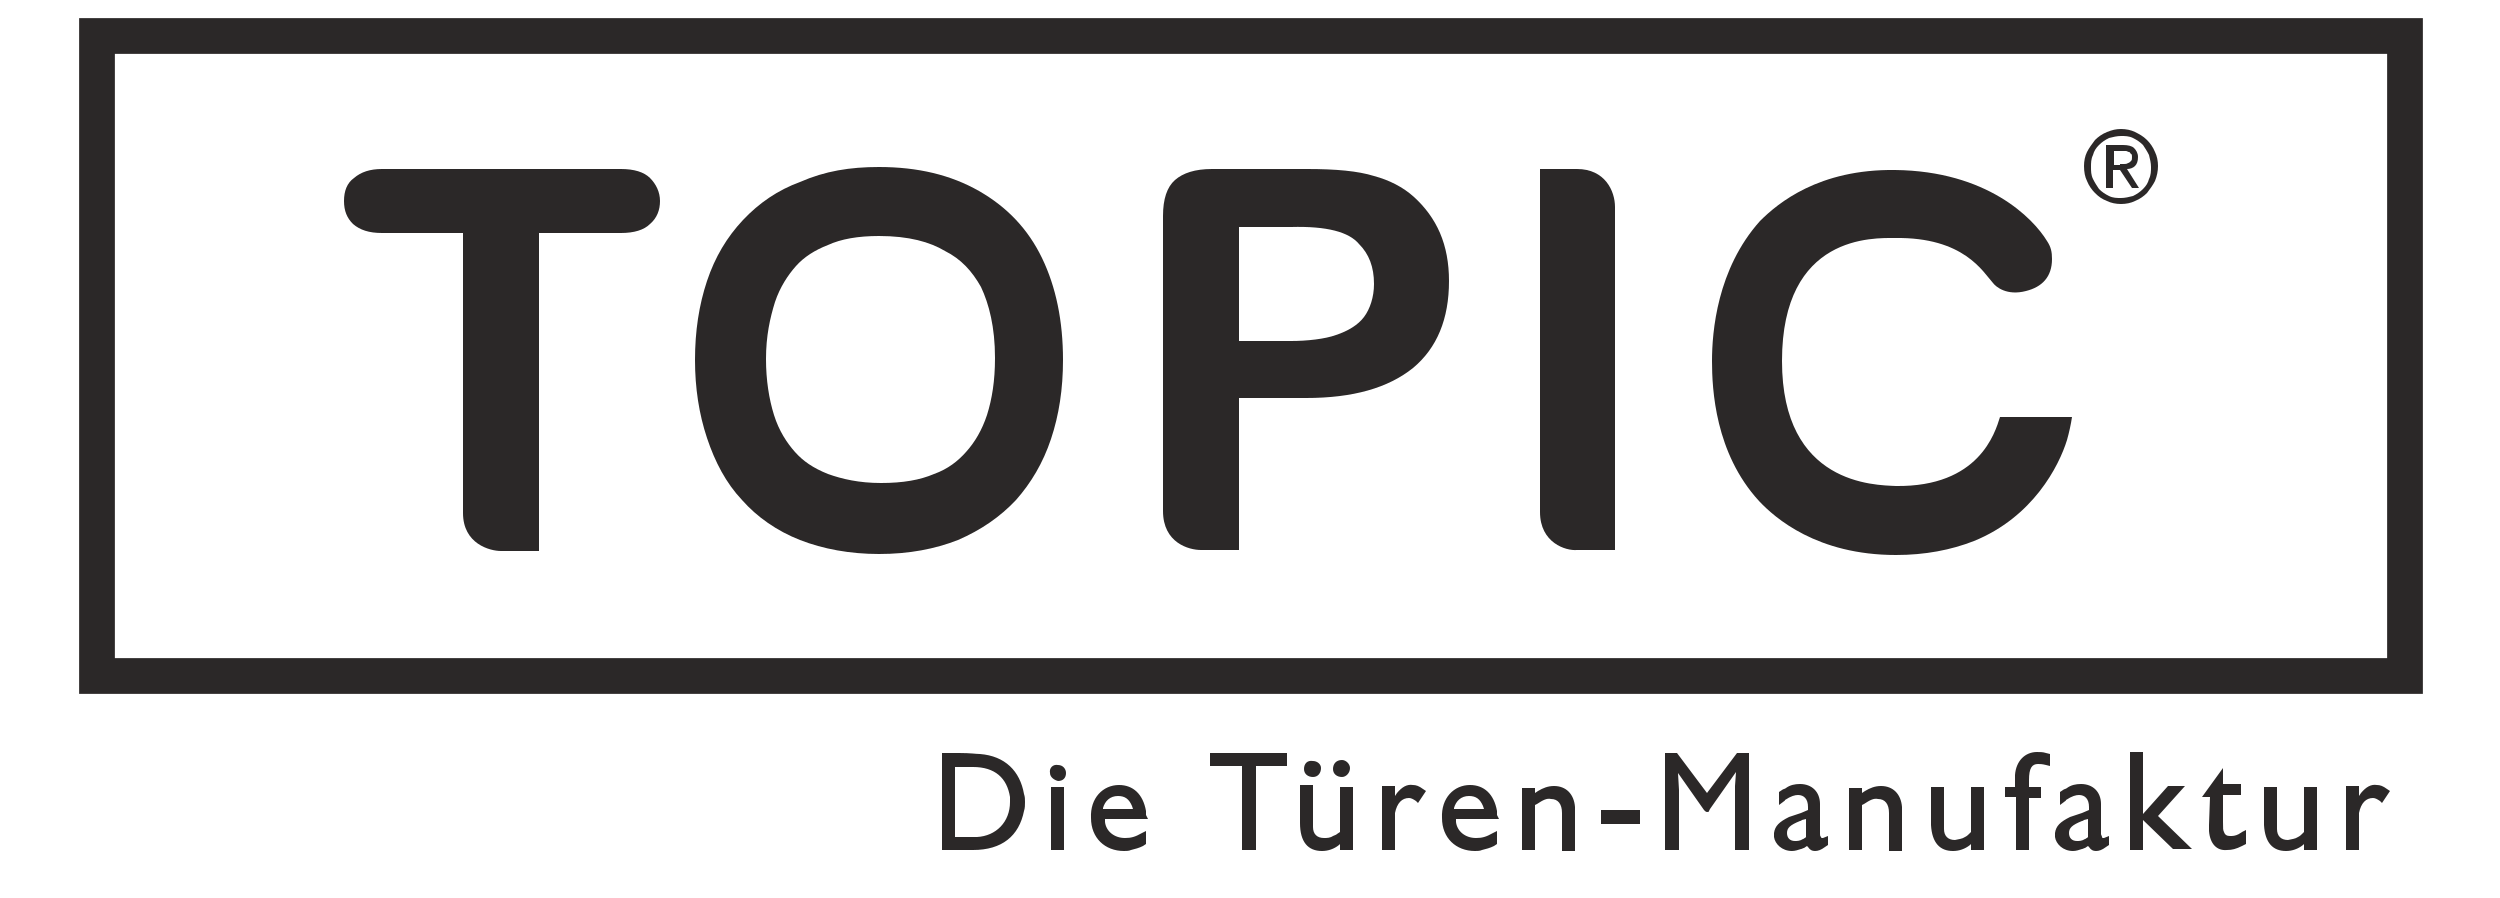 <svg xmlns="http://www.w3.org/2000/svg" xmlns:xlink="http://www.w3.org/1999/xlink" id="Ebene_1" x="0px" y="0px" viewBox="0 0 250 89.8" style="enable-background:new 0 0 250 89.8;" xml:space="preserve"> <style type="text/css"> .st0{clip-path:url(#SVGID_00000000201414775771902090000004848980886412006052_);} .st1{fill:#2B2828;} .st2{fill:none;stroke:#2B2828;stroke-width:3.574;stroke-miterlimit:3.864;} .st3{fill:none;stroke:#2B2828;stroke-width:0.18;} </style> <g> <defs> <rect id="SVGID_1_" y="-80.1" width="250" height="250"></rect> </defs> <clipPath id="SVGID_00000029765835185825005660000005505697500037354918_"> <use xlink:href="#SVGID_1_" style="overflow:visible;"></use> </clipPath> <g style="clip-path:url(#SVGID_00000029765835185825005660000005505697500037354918_);"> <path class="st1" d="M154,51.2l0-34.3h3.7c2.8,0,3.8,2.2,3.8,3.8l0,34.3h-3.8C156.6,55.1,154,54.3,154,51.2z"></path> <path class="st1" d="M129.1,22.7h-5.2v11.4h5.2c1.6,0,3.4-0.2,4.5-0.6c1.2-0.4,2.2-1,2.8-1.8c0.6-0.8,1-2,1-3.3c0-1.7-0.5-3-1.5-4 C134.9,23.2,132.7,22.6,129.1,22.7z M130.6,39.8h-6.7l0,15.2h-3.8c-1.2,0-3.8-0.7-3.8-3.9V21.6c0-1.7,0.4-2.9,1.2-3.6 c0.8-0.7,2-1.1,3.7-1.1h9.5c2.9,0,5.1,0.2,6.7,0.7c1.5,0.4,2.9,1.1,4,2.1c1.1,1,2,2.2,2.6,3.6c0.6,1.4,0.9,3,0.9,4.8 c0,3.8-1.2,6.7-3.6,8.7C138.8,38.8,135.3,39.8,130.6,39.8z"></path> <path class="st1" d="M189.5,17c9.2,0.1,13.8,4.8,15.2,7.1c0.4,0.6,0.5,1.1,0.5,1.8c0,1.8-1,2.8-2.6,3.2c-1.9,0.5-3-0.4-3.3-0.8 c-1-1.1-2.9-4.6-9.8-4.5c-2.1,0-11.3-0.4-11.3,12.3c0,12.4,9.3,12.4,11.4,12.5c8.3,0.1,9.9-5.3,10.4-6.9h7.2 c-0.1,0.7-0.3,1.6-0.5,2.3c-0.8,2.6-3.4,7.7-9.3,10.1c-2.3,0.9-4.9,1.4-7.8,1.4c-7.9,0-12.1-3.7-13.7-5.4 c-4.4-4.8-4.7-11.2-4.7-14c0-2.9,0.5-9.2,4.8-14C177.8,20.3,181.9,16.9,189.5,17z"></path> <path class="st1" d="M94.5,25.1c-1.5-0.9-3.6-1.5-6.6-1.5c-2.1,0-3.8,0.3-5.1,0.9c-1.3,0.5-2.4,1.2-3.2,2.1 c-0.8,0.9-1.6,2.1-2.1,3.6c-0.5,1.6-0.9,3.4-0.9,5.7c0,2.1,0.3,4,0.8,5.6c0.5,1.6,1.3,2.8,2.1,3.7c0.8,0.9,1.8,1.6,3.3,2.2 c1.4,0.5,3.1,0.9,5.3,0.9c2.2,0,3.9-0.3,5.3-0.9c1.4-0.5,2.4-1.3,3.2-2.2c0.9-1,1.6-2.2,2.1-3.7c0.5-1.6,0.8-3.4,0.8-5.7 c0-3.1-0.6-5.4-1.4-7.1C97.2,27.1,96.1,25.9,94.5,25.1z M87.9,16.7c3.9,0,7.2,0.8,10,2.4c2.8,1.6,4.9,3.8,6.3,6.7 c1.4,2.9,2.1,6.3,2.1,10.2c0,2.9-0.4,5.5-1.2,7.9c-0.8,2.4-2,4.4-3.5,6.1c-1.6,1.7-3.5,3-5.8,4c-2.3,0.9-4.9,1.4-7.9,1.4 c-2.9,0-5.6-0.5-7.9-1.4c-2.3-0.9-4.3-2.3-5.8-4c-1.6-1.7-2.7-3.8-3.5-6.2c-0.8-2.4-1.2-5-1.2-7.8c0-2.9,0.4-5.5,1.2-7.9 c0.8-2.4,2-4.4,3.6-6.1c1.6-1.7,3.5-3,5.7-3.8C82.5,17.1,85,16.7,87.9,16.7z"></path> <path class="st1" d="M53.9,55.1h-3.8c-1.1,0-3.8-0.7-3.8-3.8c0-0.3,0-28,0-28h-8.1c-1.3,0-2.2-0.3-2.9-0.9 c-0.6-0.6-0.9-1.3-0.9-2.3c0-1,0.3-1.8,1-2.3c0.7-0.6,1.6-0.9,2.8-0.9h23.9c1.3,0,2.3,0.3,2.9,0.9c0.6,0.6,1,1.4,1,2.3 c0,0.9-0.3,1.7-1,2.3c-0.6,0.6-1.6,0.9-2.9,0.9h-8.2V55.1z"></path> <path class="st1" d="M208.7,15.2c0.2-0.4,0.5-0.8,0.8-1.2c0.3-0.3,0.7-0.6,1.2-0.8c0.5-0.2,0.9-0.3,1.4-0.3c0.5,0,1,0.1,1.4,0.3 c0.4,0.2,0.8,0.4,1.2,0.8c0.3,0.3,0.6,0.7,0.8,1.2c0.2,0.4,0.3,0.9,0.3,1.4c0,0.5-0.1,1-0.3,1.5c-0.2,0.4-0.5,0.8-0.8,1.2 c-0.3,0.3-0.7,0.6-1.2,0.8c-0.4,0.2-0.9,0.3-1.4,0.3c-0.5,0-1-0.1-1.4-0.3c-0.5-0.2-0.8-0.4-1.2-0.8c-0.3-0.3-0.6-0.7-0.8-1.2 c-0.2-0.4-0.3-0.9-0.3-1.5C208.4,16.1,208.5,15.6,208.7,15.2z M209.3,17.9c0.2,0.4,0.4,0.7,0.6,1c0.3,0.3,0.6,0.5,1,0.7 c0.4,0.2,0.8,0.2,1.2,0.2c0.4,0,0.8-0.1,1.2-0.2c0.4-0.2,0.7-0.4,1-0.7c0.3-0.3,0.5-0.6,0.6-1c0.2-0.4,0.2-0.8,0.2-1.2 c0-0.4-0.1-0.8-0.2-1.2c-0.2-0.4-0.4-0.7-0.6-1c-0.3-0.3-0.6-0.5-1-0.7c-0.4-0.2-0.8-0.2-1.2-0.2c-0.4,0-0.8,0.1-1.2,0.2 c-0.4,0.2-0.7,0.4-1,0.7c-0.3,0.3-0.5,0.6-0.6,1c-0.2,0.4-0.2,0.8-0.2,1.2C209.1,17.1,209.1,17.5,209.3,17.9z M212.3,14.5 c0.5,0,0.9,0.1,1.1,0.3c0.2,0.2,0.4,0.5,0.4,0.9c0,0.4-0.1,0.7-0.3,0.9c-0.2,0.2-0.5,0.3-0.8,0.3l1.2,1.9h-0.7l-1.2-1.8h-0.7v1.8 h-0.7v-4.3H212.3z M212,16.4c0.1,0,0.3,0,0.4,0c0.1,0,0.3,0,0.4-0.1c0.1,0,0.2-0.1,0.3-0.2c0.1-0.1,0.1-0.2,0.1-0.4 c0-0.1,0-0.3-0.1-0.3c-0.1-0.1-0.1-0.2-0.2-0.2c-0.1,0-0.2-0.1-0.3-0.1c-0.1,0-0.2,0-0.3,0h-0.9v1.4H212z"></path> <path class="st2" d="M240.5,67.6H9.7v-64h230.8V67.6z"></path> <path class="st1" d="M94.2,85H96l1.3,0c2.9,0,4.6-1.4,5.1-3.9c0.1-0.3,0.1-0.6,0.1-0.9c0-0.3,0-0.5-0.1-0.8 c-0.4-2.3-1.9-3.8-4.4-4c-0.4,0-0.9-0.1-2.1-0.1h-1.7V85z M95.5,83.7v-7h1.3c0.2,0,0.4,0,0.5,0c2.2,0,3.4,1.1,3.7,3 c0,0.2,0,0.4,0,0.5c0,2-1.4,3.4-3.3,3.5c-0.3,0-0.7,0-1.3,0H95.5z M105,77.3c0,0.4,0.4,0.7,0.8,0.8c0.5,0,0.8-0.3,0.8-0.8 c0-0.4-0.3-0.8-0.8-0.8C105.3,76.4,104.9,76.8,105,77.3z M105.1,85h1.3v-6.3h-1.3V85z M114.6,81.5c0-0.1,0-0.3,0-0.4 c-0.3-1.7-1.3-2.6-2.7-2.6c-1.6,0-2.9,1.3-2.8,3.3c0,2,1.4,3.3,3.3,3.3c0.2,0,0.5,0,0.7-0.1c0.4-0.1,0.8-0.2,1.2-0.4l0.3-0.2v-1.3 l-0.4,0.2c-0.7,0.4-1.1,0.5-1.7,0.5c-1.1,0-1.9-0.7-2-1.6l0-0.3h4.3L114.6,81.5z M110.3,81l0-0.2c0.2-0.7,0.7-1.2,1.5-1.2 c0.7,0,1.1,0.3,1.4,1l0.1,0.3H110.3z M121,76.6h3.2V85h1.4v-8.4h3.1v-1.3H121V76.6z M130,82.3c0,1.9,0.8,2.8,2.2,2.8 c0.6,0,1.2-0.2,1.7-0.6l0.1-0.1V85h1.3v-6.3H134l0,4.5l-0.3,0.2c-0.1,0.1-0.2,0.1-0.4,0.2c-0.3,0.2-0.6,0.2-0.9,0.2 c-0.7,0-1.1-0.4-1.1-1.1c0-0.3,0-0.6,0-0.9v-3.3H130V82.3z M130.4,76.9c0,0.5,0.4,0.8,0.9,0.8c0.5,0,0.8-0.4,0.8-0.9 c0-0.4-0.4-0.7-0.8-0.7C130.7,76,130.4,76.4,130.4,76.9z M133.3,76.9c0,0.5,0.4,0.8,0.9,0.8c0.4,0,0.8-0.4,0.8-0.9 c0-0.4-0.4-0.8-0.8-0.8C133.6,76,133.3,76.4,133.3,76.9z M138.2,85h1.3v-2.5l0-0.8c0-0.1,0-0.3,0-0.4c0.2-1,0.7-1.5,1.4-1.5 c0.2,0,0.4,0.1,0.7,0.3l0.2,0.2l0.8-1.2l-0.3-0.2c-0.4-0.3-0.7-0.4-1-0.4c-0.6-0.1-1.1,0.2-1.6,0.8l-0.2,0.3l0,0l0-1h-1.3V85z M149.7,81.5c0-0.1,0-0.3,0-0.4c-0.3-1.7-1.3-2.6-2.7-2.6c-1.6,0-2.9,1.3-2.8,3.3c0,2,1.4,3.3,3.3,3.3c0.2,0,0.5,0,0.7-0.1 c0.4-0.1,0.8-0.2,1.2-0.4l0.3-0.2v-1.3l-0.4,0.2c-0.7,0.4-1.1,0.5-1.7,0.5c-1.1,0-1.9-0.7-2-1.6l0-0.3h4.3L149.7,81.5z M145.4,81 l0-0.2c0.2-0.7,0.7-1.2,1.5-1.2c0.7,0,1.1,0.3,1.4,1l0.1,0.3H145.4z M152.2,85h1.3v-4.5l0.2-0.1c0.6-0.4,1-0.6,1.4-0.5 c0.7,0,1.1,0.5,1.1,1.4l0,3.8h1.3v-2.6l0-0.9c0-0.2,0-0.5,0-0.9c-0.1-1.3-0.9-2.1-2.1-2.1c-0.6,0-1.1,0.2-1.6,0.5l-0.3,0.2v-0.5 h-1.3V85z M160.1,82.4h3.9V81h-3.9V82.4z M166.5,85h1.4v-6l-0.1-1.7l0,0l2.6,3.7l0.1,0.1c0.1,0.1,0.2,0.1,0.2,0.1 c0.1,0,0.2,0,0.2-0.1l0.1-0.2l2.6-3.7l0,0l-0.1,1.4V85h1.4v-9.7h-1.2l-3,4l-3-4h-1.2V85z M180.1,81.3c-0.6,0.2-0.9,0.3-1.2,0.4 c-1,0.5-1.4,0.9-1.5,1.6c0,0.1,0,0.3,0,0.4c0.1,0.7,0.8,1.4,1.8,1.4c0.3,0,0.6-0.1,0.9-0.2c0.1,0,0.2-0.1,0.3-0.1l0.3-0.2l0.1,0.1 c0.2,0.3,0.4,0.4,0.7,0.4c0.3,0,0.6-0.1,1-0.4l0.3-0.2v-0.9l-0.5,0.2c-0.1,0-0.1,0-0.1,0c0,0-0.1,0-0.1-0.1 c-0.1-0.1-0.1-0.2-0.1-0.3v-3c0-1.2-0.8-2-2-2c-0.5,0-1,0.1-1.4,0.4c-0.1,0.1-0.3,0.1-0.4,0.2l-0.3,0.2v1.3l0.4-0.3 c0.1-0.1,0.2-0.1,0.2-0.2c0.6-0.4,1-0.5,1.3-0.5c0.6,0,1,0.4,1,1.2v0.3L180.1,81.3z M180.5,83.8c-0.1,0-0.1,0.1-0.2,0.1 c-0.3,0.2-0.6,0.2-0.8,0.2c-0.5,0-0.8-0.3-0.8-0.8c0-0.5,0.3-0.8,1.3-1.2c0.1,0,0.2-0.1,0.2-0.1l0.4-0.1l0,1.8L180.5,83.8z M184.9,85h1.3v-4.5l0.2-0.1c0.6-0.4,1-0.6,1.4-0.5c0.7,0,1.1,0.5,1.1,1.4l0,3.8h1.3v-2.6l0-0.9c0-0.2,0-0.5,0-0.9 c-0.1-1.3-0.9-2.1-2.1-2.1c-0.6,0-1.1,0.2-1.6,0.5l-0.3,0.2v-0.5h-1.3V85z M193.1,82.3c0,0.1,0,0.1,0,0.2c0.1,1.8,0.9,2.6,2.2,2.6 c0.6,0,1.2-0.2,1.7-0.6l0.1-0.1V85h1.3v-6.3h-1.3v4.5l-0.2,0.2c-0.1,0.1-0.2,0.2-0.4,0.3c-0.3,0.2-0.6,0.2-1,0.3 c-0.7,0-1.1-0.4-1.1-1.1c0-0.3,0-0.6,0-0.9v-3.3h-1.3V82.3z M200.6,79.7h1V85h1.3v-5.2h1.2v-1.1h-1.2l0-0.7c0-1.2,0.3-1.6,0.9-1.6 c0.2,0,0.4,0,0.8,0.1l0.4,0.1v-1.2l-0.4-0.1c-0.3-0.1-0.6-0.1-0.9-0.1c-1.2,0-2.1,0.9-2.2,2.3c0,0.2,0,0.3,0,0.5v0.7h-1V79.7z M208.2,81.3c-0.6,0.2-0.9,0.3-1.2,0.4c-1,0.5-1.4,0.9-1.5,1.6c0,0.1,0,0.3,0,0.4c0.1,0.7,0.8,1.4,1.8,1.4c0.3,0,0.6-0.1,0.9-0.2 c0.1,0,0.2-0.1,0.3-0.1l0.3-0.2l0.1,0.1c0.2,0.3,0.4,0.4,0.7,0.4c0.3,0,0.6-0.1,1-0.4l0.3-0.2v-0.9l-0.5,0.2c-0.1,0-0.1,0-0.1,0 c0,0-0.1,0-0.1-0.1c0-0.1-0.1-0.2-0.1-0.3v-3c0-1.2-0.8-2-2-2c-0.5,0-1,0.1-1.4,0.4c-0.1,0.1-0.3,0.1-0.4,0.2l-0.3,0.2v1.3 l0.4-0.3c0.1-0.1,0.2-0.1,0.2-0.2c0.6-0.4,1-0.5,1.3-0.5c0.6,0,1,0.4,1,1.2v0.3L208.2,81.3z M208.7,83.8c-0.1,0-0.1,0.1-0.2,0.1 c-0.3,0.2-0.6,0.2-0.8,0.2c-0.5,0-0.8-0.3-0.8-0.8c0-0.5,0.3-0.8,1.3-1.2c0.1,0,0.2-0.1,0.2-0.1l0.4-0.1l0,1.8L208.7,83.8z M213,85h1.3V82l3,2.9l1.9,0l0,0l-3.4-3.3l2.7-3h-1.7l-2.5,2.8l0,0l0-6.2H213V85z M220.2,79.7h0.8l-0.1,2.8c0,0.2,0,0.4,0,0.6 c0.1,1.3,0.8,2,1.8,1.9c0.5,0,0.9-0.1,1.5-0.4l0.4-0.2v-1.4l-0.4,0.2c-0.1,0.1-0.2,0.1-0.3,0.2c-0.4,0.2-0.6,0.2-0.9,0.2 c-0.3,0-0.5-0.1-0.6-0.4c-0.1-0.2-0.1-0.3-0.1-1l0-2.7h1.8v-1.1h-1.8l0-1.6l0,0L220.2,79.7z M226.4,82.3c0,0.1,0,0.1,0,0.2 c0.1,1.8,0.9,2.6,2.2,2.6c0.6,0,1.2-0.2,1.7-0.6l0.1-0.1V85h1.3v-6.3h-1.3v4.5l-0.2,0.2c-0.1,0.1-0.2,0.2-0.4,0.3 c-0.3,0.2-0.6,0.2-1,0.3c-0.7,0-1.1-0.4-1.1-1.1c0-0.3,0-0.6,0-0.9v-3.3h-1.3V82.3z M234.6,85h1.3v-2.5l0-0.8c0-0.1,0-0.3,0-0.4 c0.2-1,0.7-1.5,1.4-1.5c0.2,0,0.4,0.1,0.7,0.3l0.2,0.2l0.8-1.2l-0.3-0.2c-0.4-0.3-0.7-0.4-1-0.4c-0.6-0.1-1.1,0.2-1.6,0.8 l-0.2,0.3l0,0l0-1h-1.3V85z"></path> <path class="st3" d="M-119.9,257.8h490v-428.7h-490V257.8z"></path> </g> </g> </svg>